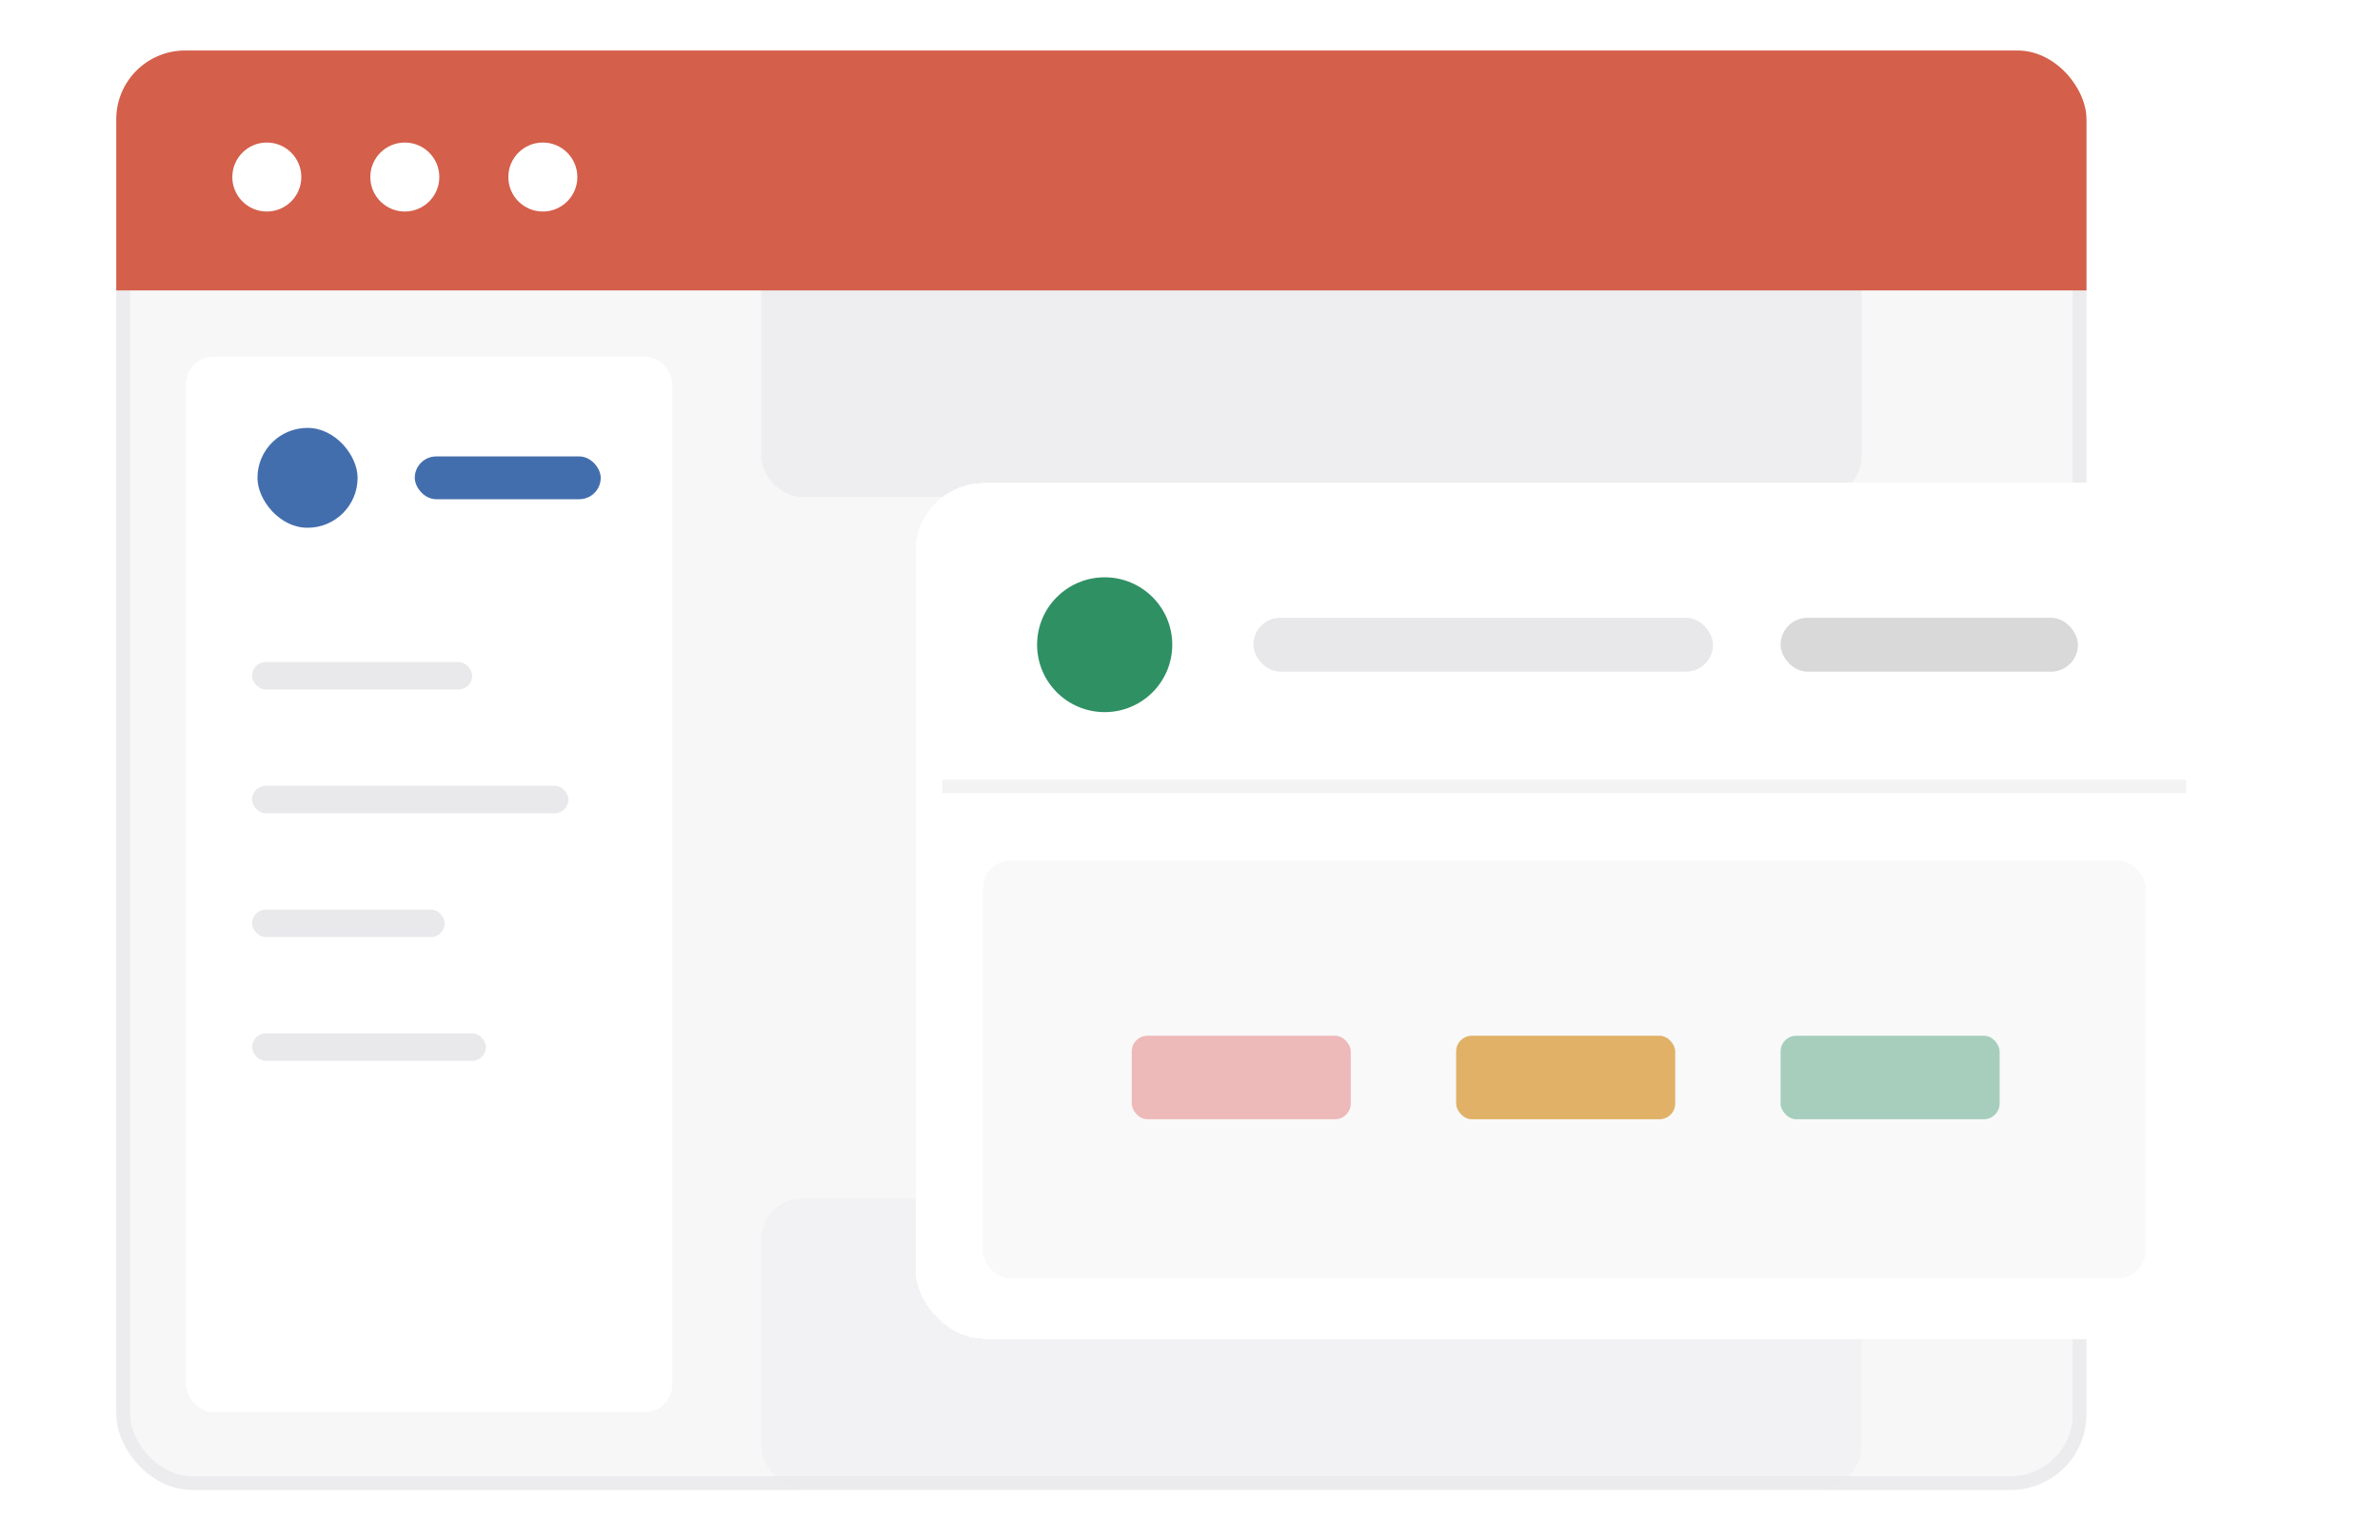 <svg width="173" height="112" viewBox="0 0 173 112" fill="none" xmlns="http://www.w3.org/2000/svg">
<g clip-path="url(#clip0_1619_3629)">
<rect x="8.951" y="4.172" width="142.213" height="103.656" rx="5.016" fill="#F7F7F8" stroke="#ECECEE"/>
<rect opacity="0.6" x="55.322" y="15.131" width="80" height="21" rx="3" fill="#E8E8EB"/>
<rect opacity="0.3" x="55.322" y="87.131" width="80" height="21" rx="3" fill="#E8E8EB"/>
<rect x="13.516" y="25.926" width="35.35" height="76.741" rx="2" fill="white"/>
<rect x="8.451" y="3.672" width="143.213" height="17.443" fill="#D45F4B"/>
<ellipse cx="19.395" cy="12.871" rx="2.508" ry="2.508" fill="white"/>
<ellipse cx="29.426" cy="12.871" rx="2.508" ry="2.508" fill="white"/>
<ellipse cx="39.459" cy="12.871" rx="2.508" ry="2.508" fill="white"/>
<rect x="18.715" y="31.111" width="7.278" height="7.259" rx="3.63" fill="#436EAD"/>
<rect x="30.15" y="33.185" width="13.516" height="3.111" rx="1.556" fill="#436EAD"/>
<rect x="18.322" y="48.131" width="16" height="2" rx="1" fill="#E9E9EC"/>
<rect x="18.322" y="57.131" width="23" height="2" rx="1" fill="#E9E9EC"/>
<rect x="18.322" y="66.131" width="14" height="2" rx="1" fill="#E9E9EC"/>
<rect x="18.322" y="75.131" width="17" height="2" rx="1" fill="#E9E9EC"/>
</g>
<g filter="url(#filter0_d_1619_3629)">
<rect x="66.541" y="31.111" width="94.613" height="62.222" rx="5" fill="white" shape-rendering="crispEdges"/>
<ellipse cx="80.298" cy="42.874" rx="4.913" ry="4.901" fill="#2F9064"/>
<rect x="91.106" y="40.914" width="33.409" height="3.921" rx="1.961" fill="#E8E8EB"/>
<rect x="129.428" y="40.914" width="21.617" height="3.921" rx="1.961" fill="#D9D9D9"/>
<rect opacity="0.5" x="68.506" y="52.677" width="90.4" height="0.98" fill="#E8E8EB"/>
<rect opacity="0.3" x="71.453" y="58.559" width="84.504" height="30.388" rx="2" fill="#E9EBEB"/>
<rect opacity="0.4" x="82.264" y="71.302" width="15.923" height="6.074" rx="1.147" fill="#DE5C5B"/>
<rect x="105.846" y="71.302" width="15.923" height="6.074" rx="1.147" fill="#E0B166"/>
<rect opacity="0.4" x="129.428" y="71.302" width="15.923" height="6.074" rx="1.147" fill="#2F9064"/>
</g>
<defs>
<filter id="filter0_d_1619_3629" x="58.541" y="27.111" width="110.613" height="78.222" filterUnits="userSpaceOnUse" color-interpolation-filters="sRGB">
<feFlood flood-opacity="0" result="BackgroundImageFix"/>
<feColorMatrix in="SourceAlpha" type="matrix" values="0 0 0 0 0 0 0 0 0 0 0 0 0 0 0 0 0 0 127 0" result="hardAlpha"/>
<feOffset dy="4"/>
<feGaussianBlur stdDeviation="4"/>
<feComposite in2="hardAlpha" operator="out"/>
<feColorMatrix type="matrix" values="0 0 0 0 0.789 0 0 0 0 0.811 0 0 0 0 0.809 0 0 0 0.6 0"/>
<feBlend mode="normal" in2="BackgroundImageFix" result="effect1_dropShadow_1619_3629"/>
<feBlend mode="normal" in="SourceGraphic" in2="effect1_dropShadow_1619_3629" result="shape"/>
</filter>
<clipPath id="clip0_1619_3629">
<rect x="8.451" y="3.672" width="143.213" height="104.656" rx="5" fill="white"/>
</clipPath>
</defs>
</svg>
